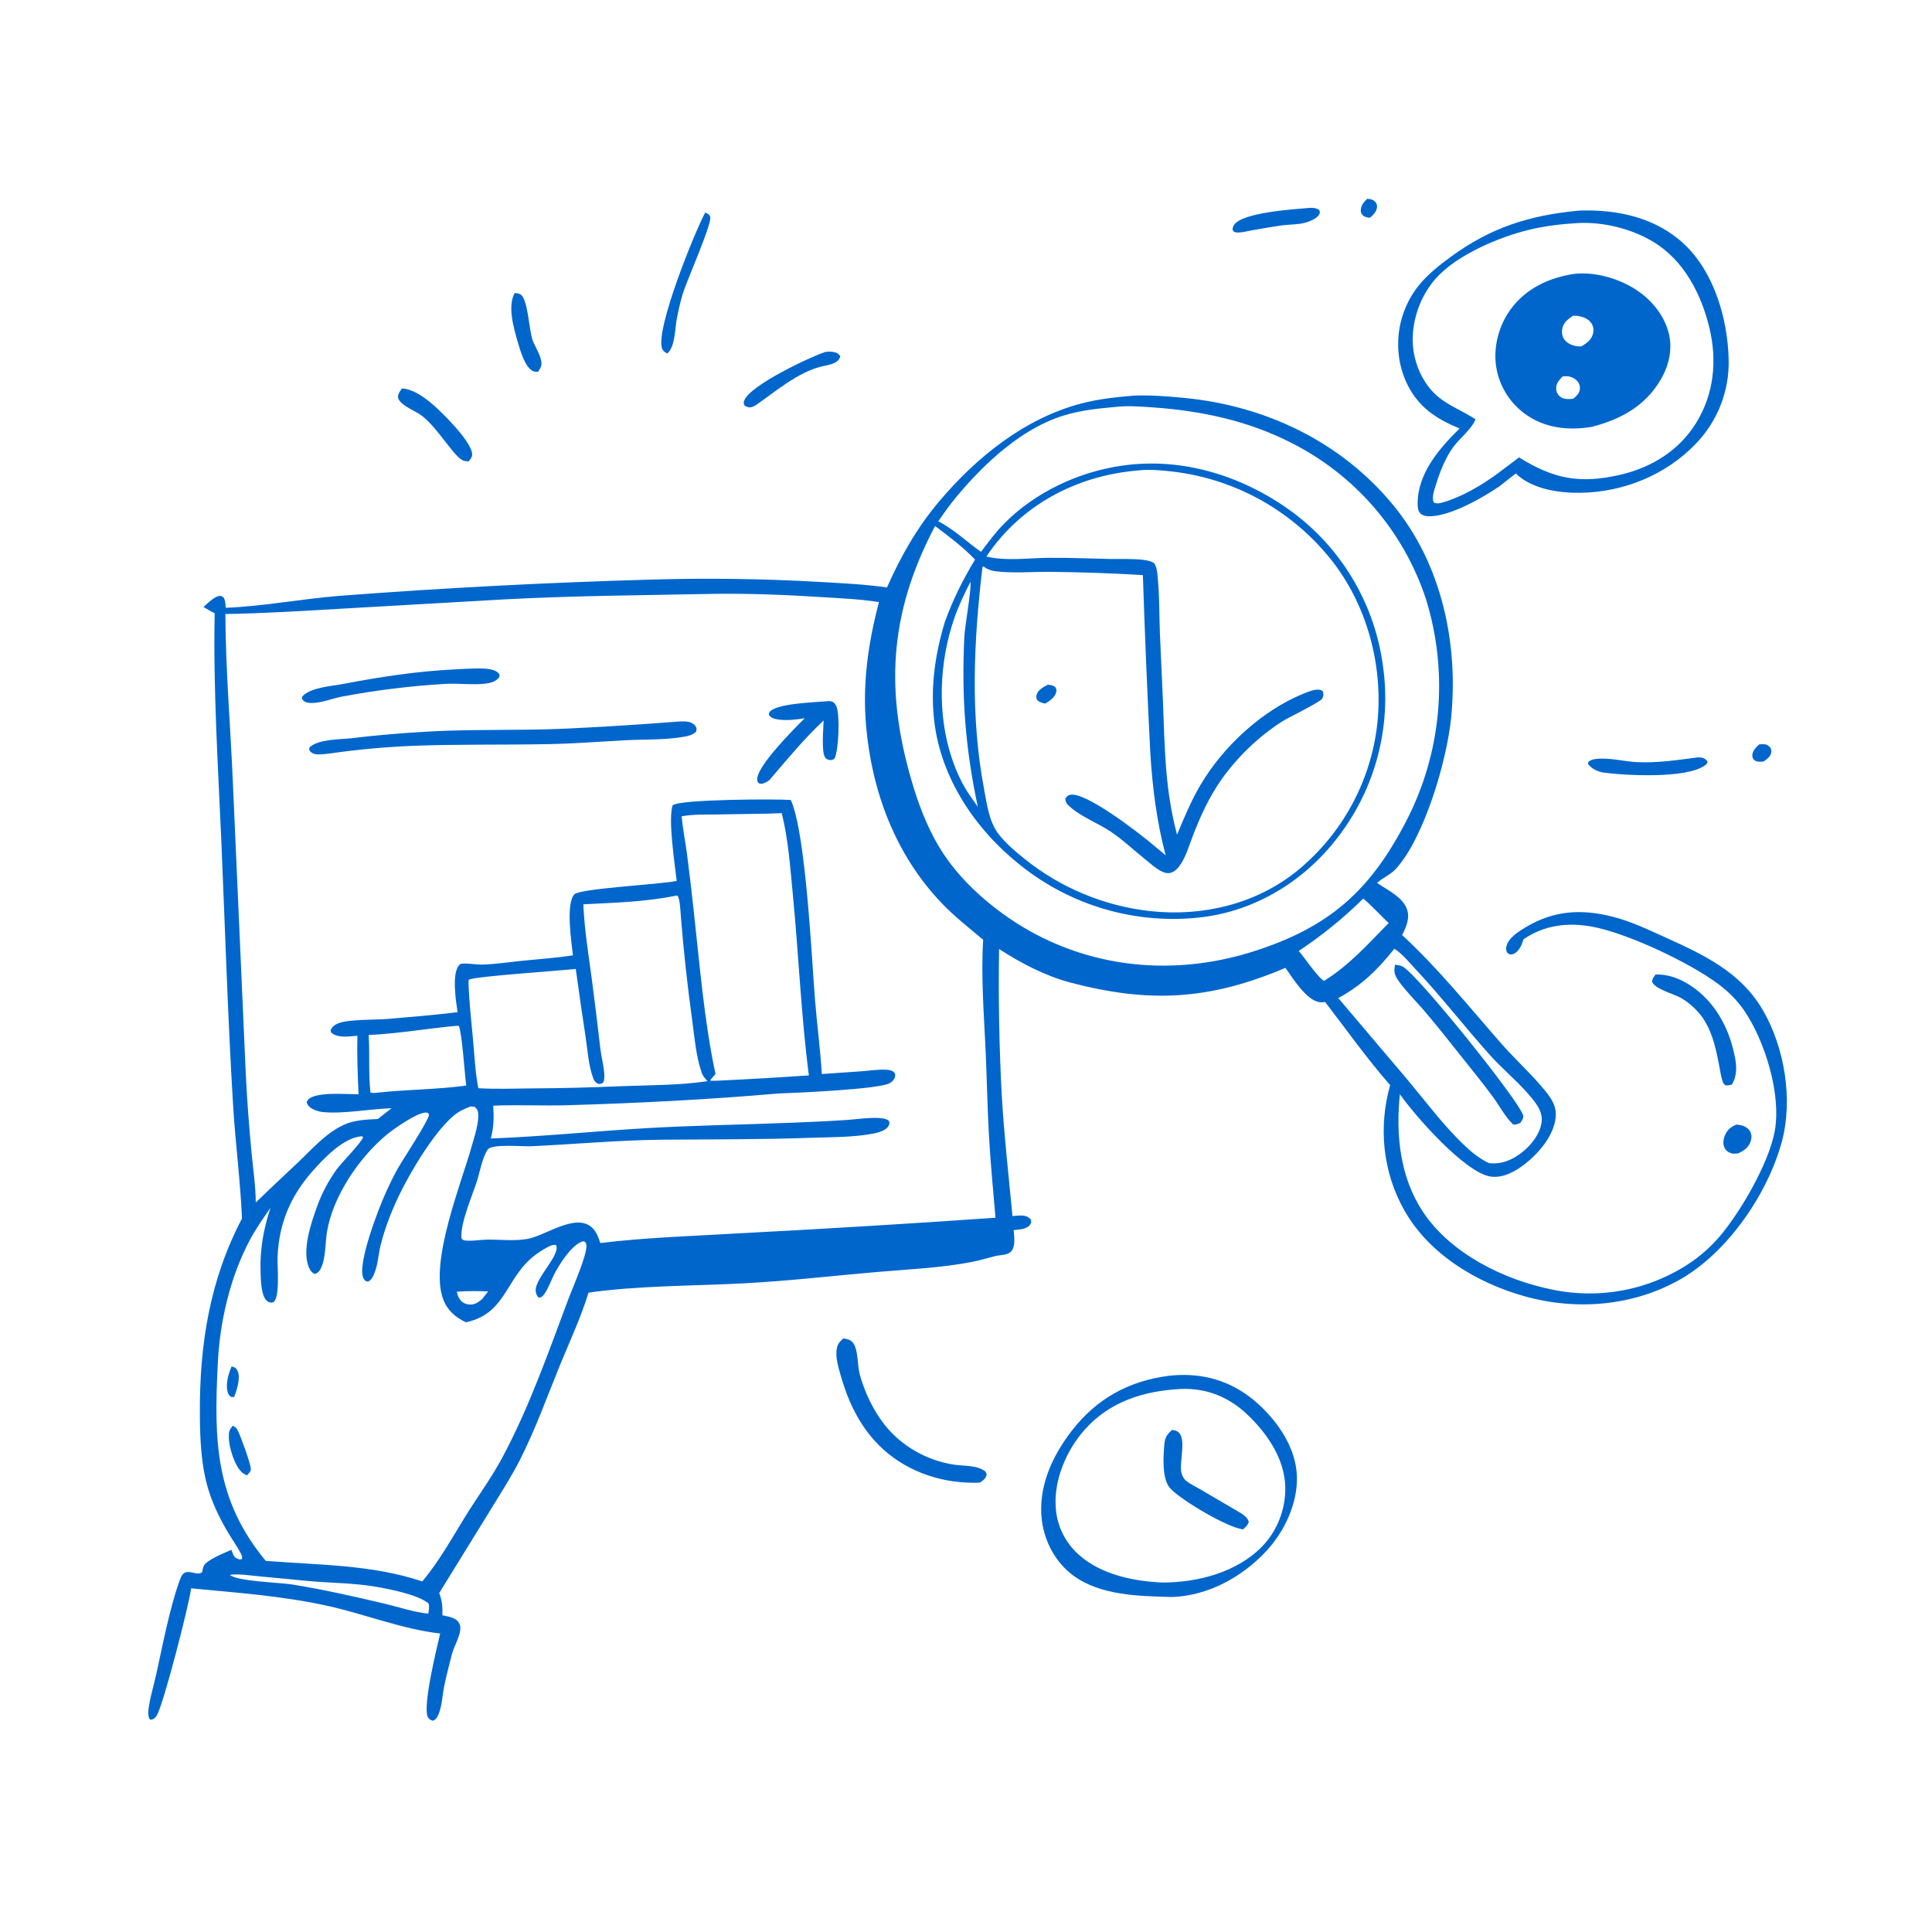 <?xml version="1.0" encoding="utf-8" ?>
<svg xmlns="http://www.w3.org/2000/svg" xmlns:xlink="http://www.w3.org/1999/xlink" width="1024" height="1024">
	<path fill="#0066cc" d="M724.612 105.382C725.693 105.448 727.285 105.62 728.188 106.331C729.181 107.112 729.771 107.952 729.844 109.247C729.992 111.88 727.892 113.813 726.135 115.411C724.769 115.32 723.399 115.111 722.368 114.133C721.605 113.41 721.199 112.546 721.237 111.464C721.328 108.845 722.831 107.12 724.612 105.382Z"/>
	<path fill="#0066cc" d="M932.507 394.505C933.491 394.466 934.535 394.394 935.513 394.519C936.865 394.691 937.703 395.513 938.519 396.531C938.834 397.544 938.959 398.08 938.72 399.148C938.243 401.285 936.332 402.467 934.668 403.628C933.27 403.74 931.563 403.928 930.287 403.19C929.308 402.624 928.794 401.665 928.758 400.547C928.678 398.024 930.777 396.01 932.507 394.505Z"/>
	<path fill="#0066cc" d="M920.37 596.044C921.404 596.182 922.478 596.307 923.486 596.587C925.158 597.053 927.134 598.458 927.814 600.109C928.515 601.812 928.448 603.395 927.831 605.115C926.654 608.396 924.316 609.808 921.343 611.306C920.178 611.419 918.827 611.62 917.687 611.28C915.964 610.766 914.795 609.878 913.991 608.255C912.997 606.25 913.444 603.604 914.295 601.64C915.549 598.742 917.502 597.197 920.37 596.044Z"/>
	<path fill="#0066cc" d="M272.79 155.283C273.794 155.421 275.178 155.515 276.011 156.133C279.895 159.014 280.394 174.862 282.224 180.086C283.543 183.854 286.09 187.292 286.852 191.247C287.344 193.799 286.496 195.099 285.124 197.133C284.24 197.127 283.367 197.092 282.54 196.721C278.267 194.802 275.715 185.656 274.488 181.457C272.335 174.081 268.865 162.421 272.79 155.283Z"/>
	<path fill="#0066cc" d="M693.925 110.204C695.86 110.048 697.659 110.197 699.27 111.355C699.64 112.577 699.737 112.835 698.978 114.002C697.665 116.02 693.899 117.45 691.708 118.058C687.873 119.123 683.544 118.896 679.577 119.432Q669.13 120.946 658.775 123.001C657.343 123.169 655.779 123.468 654.393 122.973C653.577 122.681 653.61 122.288 653.262 121.57C653.406 120.532 653.532 119.936 654.164 119.063C658.865 112.561 685.641 110.907 693.925 110.204Z"/>
	<path fill="#0066cc" d="M437.371 186.56C438.984 186.337 440.412 186.246 442.016 186.616C443.599 186.981 444.492 187.446 445.384 188.8C444.417 193.033 438.603 193.438 435.009 194.351C422.829 197.446 411.031 207.466 400.751 214.671C399.907 215.187 398.961 215.712 397.964 215.864C396.651 216.063 395.593 215.585 394.557 214.833C394.098 213.572 394.016 213.324 394.583 212.01C398.021 204.038 428.731 189.457 437.371 186.56Z"/>
	<path fill="#0066cc" d="M373.774 112.643C374.53 112.953 375.186 113.382 375.885 113.802C376.271 114.603 376.546 114.882 376.476 115.797C376.054 121.301 365.38 145.916 362.728 153.233C360.968 158.091 359.779 163.565 358.773 168.624C357.683 174.101 357.959 183.7 353.656 187.386C352.334 186.645 351.374 186.047 350.877 184.558C347.442 174.26 367.97 123.529 373.774 112.643Z"/>
	<path fill="#0066cc" d="M897.995 401.678C899.333 401.46 900.956 401.264 902.281 401.631C903.642 402.007 904.307 402.63 905.056 403.763C904.714 404.828 904.499 405.069 903.547 405.747C893.706 412.764 861.415 411.11 849.029 409.36C846.079 408.525 843.857 407.499 841.83 405.151C841.772 404.576 841.547 404.193 841.997 403.739C843.52 402.204 847.091 402.089 849.095 402.078C855.31 402.043 861.518 403.639 867.727 403.952C877.719 404.456 888.113 402.975 897.995 401.678Z"/>
	<path fill="#0066cc" d="M213.029 205.875C218.547 206.193 223.895 209.887 228.085 213.277C233.239 217.446 250.053 233.857 250.253 240.781C250.298 242.354 249.313 243.409 248.388 244.553C247.095 244.491 246.083 244.454 244.93 243.812C239.608 240.846 230.587 224.412 221.798 219.136C218.887 217.389 211.685 214.252 211.022 210.815C210.67 208.989 212.059 207.28 213.029 205.875Z"/>
	<path fill="#0066cc" d="M877.447 516.515C883.546 516.311 889.076 518.185 894.26 521.261C906.952 528.793 914.919 541.646 918.5 555.724C920.159 562.245 921.559 568.83 917.9 574.911C916.836 575.18 915.849 575.241 914.759 575.309C913.663 574.642 913.5 574.421 913.047 573.158C912.106 570.528 911.74 567.504 911.209 564.765C909.669 556.826 907.956 548.578 903.799 541.525C900.894 536.597 896.24 532.105 891.35 529.162C887.511 526.851 877.464 524.417 875.652 520.469C875.659 518.796 876.527 517.82 877.447 516.515Z"/>
	<path fill="#0066cc" d="M447.034 709.365C449.142 709.797 450.861 710.006 452.213 711.851C454.934 715.565 454.387 723.55 455.613 728.169C458.132 737.655 462.78 747.414 468.849 755.141C477.729 766.448 491.335 774.14 505.544 776.292C510.805 777.089 517.912 776.473 522.291 779.923C522.667 780.676 523.052 781.015 522.858 781.884C522.439 783.752 520.845 784.77 519.376 785.8C516.939 785.963 514.461 785.9 512.022 785.778C493.636 784.865 475.735 777.261 463.402 763.429C454.347 753.272 449.025 741.322 445.378 728.325C444.285 724.429 443.026 720.288 443.348 716.203C443.605 712.928 444.558 711.459 447.034 709.365Z"/>
	<path fill="#0066cc" d="M619.657 729.187C621.309 728.963 622.981 728.885 624.646 728.811C640.898 728.087 655.372 733.503 667.294 744.502C677.808 754.201 686.89 767.712 687.379 782.426C687.858 796.808 680.76 811.835 671.085 822.183C658.182 835.985 640.276 845.783 621.197 846.452C603.791 845.973 582.949 845.743 568.476 834.77C559.496 827.962 553.8 817.43 552.283 806.321C549.865 788.625 557.558 771.859 568.189 758.164C581.321 741.246 598.525 731.813 619.657 729.187ZM625.394 736.204C606.039 737.281 588.157 742.883 574.938 757.721C565.299 768.541 558.565 784.18 559.551 798.841Q559.605 799.762 559.706 800.679Q559.806 801.596 559.953 802.506Q560.099 803.417 560.292 804.319Q560.484 805.221 560.722 806.113Q560.96 807.004 561.242 807.882Q561.525 808.76 561.851 809.623Q562.178 810.486 562.547 811.331Q562.917 812.176 563.329 813.001Q563.741 813.827 564.194 814.63Q564.647 815.434 565.14 816.213Q565.633 816.993 566.164 817.747Q566.696 818.5 567.265 819.226Q567.834 819.952 568.439 820.649Q569.044 821.345 569.684 822.01Q570.323 822.675 570.995 823.306Q571.668 823.938 572.371 824.535C584.16 834.724 600.99 838.096 616.118 838.778C634.696 838.768 655.289 833.483 668.745 819.883C676.838 811.704 681.41 800.002 681.232 788.511C680.998 773.412 671.823 759.991 661.271 749.888C651.572 740.6 639.713 735.665 626.183 736.167L625.394 736.204Z"/>
	<path fill="#0066cc" d="M621.277 757.868C622.183 758.006 623.012 758.142 623.834 758.582C629.507 761.614 624.683 775.36 626.242 780.84C626.661 782.316 627.503 783.92 628.718 784.898C630.845 786.61 633.592 787.846 635.947 789.251L655.622 800.79C658.031 802.209 661.142 803.804 661.877 806.633C661.365 808.404 660.193 809.327 658.889 810.568C650.919 809.911 625.561 794.872 620.124 788.722C615.741 783.764 616.585 771.805 617.136 765.435C617.443 761.885 618.619 760.11 621.277 757.868Z"/>
	<path fill="#0066cc" d="M836.118 111.701C836.633 111.653 837.149 111.607 837.666 111.592C857.71 111.007 877.957 115.45 892.904 129.627C908.624 144.537 915.695 169.196 916.217 190.318Q916.263 191.865 916.233 193.412Q916.202 194.96 916.093 196.503Q915.985 198.047 915.799 199.584Q915.614 201.12 915.352 202.645Q915.09 204.171 914.751 205.681Q914.413 207.191 914 208.682Q913.587 210.174 913.099 211.643Q912.611 213.111 912.051 214.554Q911.491 215.996 910.859 217.409Q910.227 218.822 909.525 220.201Q908.823 221.581 908.053 222.923Q907.283 224.265 906.447 225.568Q905.61 226.87 904.71 228.129Q903.81 229.387 902.847 230.599Q901.885 231.811 900.863 232.974Q899.842 234.136 898.763 235.246C882.93 251.773 860.382 260.886 837.642 261.193C826.214 261.348 811.928 259.254 803.393 250.95L794.644 257.807C785.536 263.977 770.059 272.801 758.939 273.594C756.944 273.736 754.229 273.63 752.762 272.048C751.576 270.768 751.365 268.782 751.364 267.119C751.346 250.845 762.775 237.811 773.646 227.056C767.823 224.791 762.214 221.914 757.302 218.018C748.035 210.669 742.556 199.428 741.343 187.755Q741.209 186.53 741.136 185.301Q741.063 184.071 741.052 182.839Q741.04 181.607 741.089 180.376Q741.138 179.145 741.248 177.918Q741.359 176.691 741.53 175.471Q741.701 174.251 741.932 173.041Q742.163 171.831 742.454 170.633Q742.745 169.436 743.095 168.255Q743.444 167.074 743.853 165.911Q744.261 164.749 744.726 163.608Q745.191 162.467 745.712 161.351Q746.233 160.235 746.809 159.146Q747.385 158.057 748.014 156.997Q748.643 155.938 749.324 154.911Q750.005 153.885 750.736 152.893Q751.467 151.901 752.246 150.947C756.952 145.25 762.941 140.525 768.873 136.178C790.029 120.674 810.3 114.224 836.118 111.701ZM836.539 118.207C827.826 118.715 819.184 119.698 810.68 121.735C794.729 125.554 772.19 135.006 761.022 147.58C752.713 156.935 748.015 170.32 748.864 182.836C749.534 192.705 754.135 203.289 761.699 209.846C767.896 215.218 775.382 217.769 782.041 222.247C780.099 227.363 773.667 232.308 770.337 236.829C766.093 242.591 763.016 250.442 760.971 257.226C760.159 259.917 758.759 263.544 759.884 266.261C761.646 267.211 763.136 266.748 764.995 266.203C774.989 263.272 785.252 257.221 793.606 251.098L805.129 242.43C823.52 253.913 837.524 256.629 859.08 251.559C875.515 247.694 889.952 238.737 898.957 224.216C908.418 208.961 910.196 191.266 906.068 173.995C901.763 155.988 892.61 138.019 876.291 128.192C864.748 121.24 849.996 117.567 836.539 118.207Z"/>
	<path fill="#0066cc" d="M834.253 145.177C844.33 144.017 855.636 146.966 864.401 151.895C873.729 157.141 881.514 165.657 884.349 176.14C886.664 184.702 884.668 193.561 880.278 201.099C872.08 215.173 859.074 222.269 843.744 226.216L843.134 226.318C830.877 228.31 818.433 226.807 808.212 219.314Q807.455 218.761 806.726 218.171Q805.996 217.582 805.297 216.957Q804.598 216.333 803.93 215.675Q803.262 215.016 802.627 214.326Q801.992 213.636 801.392 212.916Q800.792 212.195 800.228 211.447Q799.663 210.698 799.137 209.922Q798.61 209.146 798.122 208.346Q797.633 207.545 797.185 206.721Q796.737 205.898 796.33 205.053Q795.922 204.209 795.557 203.345Q795.191 202.482 794.869 201.601Q794.546 200.721 794.267 199.826Q793.988 198.93 793.753 198.023Q793.518 197.115 793.328 196.197Q793.138 195.278 792.993 194.352C791.397 183.732 794.447 172.323 800.833 163.727C808.972 152.773 821.05 147.166 834.253 145.177ZM833.687 167.36C830.946 169.274 828.562 170.943 827.998 174.47C827.685 176.428 828.005 178.424 829.219 180.033C830.772 182.091 833.419 183.209 835.92 183.515C836.703 183.611 837.457 183.599 838.244 183.566C841.029 181.827 843.539 180.162 844.343 176.782C844.792 174.892 844.555 172.924 843.45 171.298C841.865 168.965 839.149 167.938 836.47 167.5C835.527 167.346 834.639 167.339 833.687 167.36ZM828.26 199.481C826.405 201.405 824.7 203.191 824.791 206.042C824.837 207.497 825.342 208.697 826.37 209.743C828.226 211.632 830.716 211.631 833.158 211.421L833.805 211.359C835.44 209.95 836.985 208.762 837.322 206.486Q837.367 206.199 837.381 205.909Q837.395 205.618 837.379 205.328Q837.362 205.038 837.315 204.751Q837.267 204.464 837.19 204.184Q837.112 203.904 837.006 203.634Q836.899 203.363 836.764 203.106Q836.63 202.848 836.468 202.606Q836.307 202.364 836.121 202.141C834.794 200.527 832.502 199.445 830.429 199.402C829.706 199.387 828.982 199.433 828.26 199.481Z"/>
	<path fill="#0066cc" d="M600.674 209.702C609.587 209.301 618.834 210.044 627.709 210.902C670.832 215.074 710.946 234.142 738.657 267.989C764.165 299.146 773.078 341.112 769.114 380.583C766.85 403.121 755.078 443.298 740.209 460.135C737.362 463.359 733.576 464.866 730.32 467.568C730.174 467.69 730.03 467.815 729.884 467.938C735.257 471.758 743.473 475.332 745.756 482.004C747.381 486.756 745.283 491.386 743.149 495.582C762.354 513.322 778.651 533.645 795.841 553.254C803.198 561.645 811.707 569.228 818.729 577.842C822.476 582.438 825.23 586.48 824.484 592.7C823.341 602.222 815.337 611.481 808.005 617.127C802.981 620.994 796.513 624.58 789.965 623.581C776.443 621.52 749.836 591.252 741.97 579.939C739.711 601.412 742.004 623.889 754.187 642.283C768.923 664.532 797.356 678.471 822.949 683.549Q824.108 683.79 825.273 684.002Q826.438 684.214 827.607 684.397Q828.777 684.58 829.951 684.734Q831.125 684.889 832.302 685.014Q833.479 685.139 834.659 685.235Q835.839 685.331 837.021 685.398Q838.203 685.465 839.386 685.503Q840.57 685.541 841.753 685.549Q842.937 685.558 844.121 685.537Q845.305 685.517 846.488 685.467Q847.671 685.417 848.852 685.338Q850.033 685.259 851.212 685.151Q852.391 685.042 853.567 684.905Q854.743 684.768 855.915 684.602Q857.087 684.435 858.255 684.24Q859.423 684.045 860.585 683.821Q861.748 683.597 862.904 683.345Q864.061 683.092 865.211 682.811Q866.361 682.53 867.504 682.221Q868.647 681.912 869.781 681.574Q870.916 681.237 872.042 680.872Q873.169 680.506 874.285 680.113Q875.402 679.72 876.509 679.3Q877.615 678.879 878.711 678.432Q879.807 677.984 880.892 677.509Q881.977 677.035 883.049 676.534Q884.122 676.032 885.182 675.505Q886.242 674.977 887.288 674.424Q888.335 673.87 889.367 673.291Q890.4 672.712 891.418 672.107Q892.436 671.503 893.438 670.874Q894.441 670.244 895.428 669.59Q899.733 666.706 903.624 663.284Q907.515 659.862 910.926 655.961C922.268 642.888 937.433 616.708 940.614 599.719C944.281 580.131 935.434 551.607 924.37 535.474C920.677 530.087 916.026 525.533 910.809 521.624C895.533 510.179 862.365 494.476 843.583 491.102C830.734 488.794 818.366 490.362 807.498 497.845C807.17 498.819 806.843 499.802 806.435 500.745C805.569 502.752 803.825 505.332 801.517 505.819C800.14 506.11 799.718 505.618 798.743 504.823C798.29 503.727 798.155 502.946 798.404 501.761C799.388 497.09 804.891 493.695 808.72 491.409C823.575 482.539 838.165 481.636 854.797 485.884C864.474 488.355 873.343 492.61 882.396 496.713C902.989 506.047 922.565 515.111 934.411 535.496C945.872 555.219 950.395 582.797 944.449 604.957C937.006 632.695 915.701 663.738 890.683 678.032C865.839 692.228 835.796 694.733 808.408 687.145C782.982 680.101 757.473 664.884 744.255 641.391C732.843 621.106 730.536 597.426 736.797 575.126C724.531 561.154 713.688 545.813 702.351 531.077C701.399 531.187 700.404 531.312 699.449 531.184C692.364 530.233 685.062 518.297 681.321 512.986C640.946 530.118 609.173 531.817 567.057 520.708C553.879 517.181 540.925 510.383 529.537 502.988Q528.892 541.95 530.967 580.862C532.236 602.198 534.616 623.307 536.642 644.568C537.939 644.427 539.243 644.288 540.548 644.249C542.997 644.177 544.512 644.529 546.281 646.246C546.64 647.528 546.791 647.802 546.016 649.01C544.363 651.583 539.939 651.667 537.264 651.978C537.505 655.327 538.413 660.577 535.92 663.296C534.018 665.371 530.11 665.094 527.51 665.744C523.433 666.762 519.447 668.014 515.313 668.818C498.969 671.993 482.081 672.713 465.524 674.126C441.692 676.159 417.932 678.962 394.036 680.207C367.429 681.592 338.108 681.374 311.921 685.128C307.953 698.153 302.081 710.645 296.926 723.233C290.026 740.082 283.847 757.481 275.594 773.727C270.901 782.965 265.265 791.593 259.882 800.427L232.795 844.333C234.365 848.507 234.616 851.723 234.47 856.102C236.133 856.474 237.852 856.809 239.471 857.344C241.296 857.946 242.847 859.05 243.612 860.862C245.365 865.013 240.591 872.41 239.528 876.738C238.123 882.455 236.455 888.404 235.342 894.171C234.457 898.758 234.247 904.114 232.499 908.422C231.803 910.136 231.186 911.333 229.436 912.026C228.139 911.589 227.482 911.386 226.803 910.13C223.79 904.558 231.631 873.027 233.296 865.79C213.268 863.512 193.516 855.57 173.831 851.188C150.019 845.886 125.539 844.176 101.299 841.86C100.277 850.322 86.392 904.433 83.029 909.331C82.142 910.622 81.387 911.298 79.841 911.545L79.022 910.757C78.62 909.336 78.457 908.146 78.621 906.666C79.337 900.198 81.501 893.388 82.903 887.008C86.174 872.113 89.904 852.603 94.926 838.517C95.499 836.91 96.165 834.641 97.699 833.71C99.389 832.683 101.509 833.44 103.309 833.766C104.951 834.064 105.751 834.217 107.14 833.251C107.338 832.263 107.499 831.072 107.902 830.152C109.388 826.761 119.207 822.992 122.644 821.432C122.972 822.317 123.29 823.21 123.684 824.069C124.211 825.218 124.792 825.753 125.971 826.192C127.081 826.604 127.161 826.753 128.276 826.247C128.442 825.083 128.155 824.348 127.628 823.337C125.721 819.679 123.239 816.217 121.115 812.671C116.862 805.574 113.087 797.943 110.613 790.032C106.584 777.156 106.009 762.881 105.932 749.449C105.724 712.804 111.088 678.54 128.27 645.821C127.395 625.865 124.779 605.998 123.563 586.055C120.746 539.863 119.358 493.478 117.369 447.24C115.621 406.6 112.954 365.689 113.781 325.013C111.715 324.077 109.809 322.862 107.869 321.692C109.861 319.941 113.144 316.628 115.693 315.964C117.032 315.615 117.431 315.95 118.485 316.635C119.514 318.363 119.502 320.19 119.647 322.141C140.009 321.325 160.174 317.341 180.504 315.769Q262.525 309.529 344.75 307.202Q389.626 305.875 434.449 308.431C446.345 309.12 458.325 309.679 470.129 311.353C477.396 294.867 486.083 279.604 497.746 265.786C517.552 242.321 543.072 221.711 573.212 213.829C582.287 211.457 591.365 210.503 600.674 209.702ZM377.824 314.761C341.358 315.511 304.889 315.714 268.457 317.624L181.082 322.614C160.544 323.796 140.023 325.117 119.448 325.433C119.606 354.953 122.116 384.507 123.395 414.001L130.28 569.542Q131.328 590.2 133.315 610.789C134.13 619.533 135.512 628.56 135.564 637.328C142.887 630.244 150.322 623.305 157.735 616.316C165.475 609.019 173.1 600.023 183.118 595.812C188.497 593.551 194.524 593.387 200.265 593.102C202.68 591.197 205.071 589.245 207.528 587.396C196.419 587.686 181.322 590.593 170.809 589.372C168.519 589.106 165.233 588.007 163.642 586.242C162.999 585.529 162.785 585.049 162.54 584.147C163.139 582.708 163.955 582.066 165.396 581.454C171.522 578.856 183.324 579.99 190.059 579.982C189.581 569.654 189.132 559.294 189.452 548.954C185.349 549.27 179.542 550.314 175.975 547.653C175.353 547.188 175.405 546.831 175.21 546.131C175.965 544.255 177.231 543.271 179.059 542.48C184.495 540.124 198.944 540.617 205.783 540.036C217.977 538.998 230.39 537.973 242.53 536.476C241.702 530.93 239.392 516.478 243.139 511.793C243.927 510.807 244.268 510.784 245.504 510.726C248.941 510.563 252.438 511.338 255.886 511.238C262.929 511.033 270.208 509.906 277.229 509.191C285.992 508.299 294.967 507.709 303.66 506.334C302.975 499.774 299.717 479.272 304.397 474.034C307.221 470.874 350.709 468.755 358.657 466.887C357.714 457.982 353.872 433.936 356.624 426.454L356.762 426.689L356.816 426.705C360.793 423.649 411.362 423.365 419.144 424.015C427.093 441.526 430.139 507.005 431.964 529.841C433.014 542.971 434.819 556.125 435.572 569.263Q446.312 568.572 457.044 567.771C461.078 567.459 465.286 566.786 469.327 566.96C470.911 567.028 472.655 567.191 473.862 568.318C474.413 568.833 474.532 569.495 474.451 570.241C474.273 571.889 473.101 573.169 471.751 574.005C466.298 577.378 421.858 579.225 412.386 579.584C375.266 582.807 337.698 584.718 300.456 585.8C287.442 586.178 274.428 585.451 261.415 586.036C261.761 591.543 261.798 596.369 260.517 601.75L260.12 603.429C287.233 602.398 314.112 599.656 341.171 598.032C366.986 596.482 392.868 596.129 418.705 595.104C428.676 594.708 438.683 594.288 448.639 593.617C454.158 593.245 459.934 592.305 465.455 592.546C467.494 592.635 469.232 592.806 470.987 593.89C471.464 594.975 471.601 595.41 471.031 596.59C469.726 599.292 465.105 600.408 462.478 600.898C452.023 602.849 440.547 602.669 429.919 603.05C403.712 603.988 377.454 603.841 351.234 604.071C327.91 604.275 304.74 606.464 281.461 607.539C276.978 607.746 260.605 606.15 258.516 609.276C255.566 613.691 254.371 621.054 252.748 626.145C250.344 633.689 243.665 648.838 244.643 656.541C245.609 657.516 246.433 657.511 247.756 657.58C251.126 657.756 254.611 657.091 257.994 657.039C265.121 656.928 272.441 657.883 279.495 656.67C289.119 655.015 305.297 642.502 313.95 650.798C316.268 653.02 317.158 655.892 318.183 658.833C342.555 655.853 367.447 655.14 391.961 653.673Q459.835 650.147 527.636 645.426C526.396 631.085 525.021 616.77 524.199 602.395C523.335 587.278 523.073 572.13 522.401 557.003C521.525 537.266 519.888 517.845 521.095 498.084C513.581 491.771 505.756 485.654 498.976 478.542C474.639 453.014 462.109 419.616 459.059 384.908C457.068 362.249 460.104 341.033 465.865 319.121C455.952 317.531 445.747 317.127 435.728 316.492C416.372 315.265 397.224 314.471 377.824 314.761ZM604.852 249.208C576.082 251.245 549.415 263.15 530.346 285.061Q526.262 289.768 522.83 294.969C523.049 295.022 523.267 295.077 523.487 295.128C533.335 297.408 545.18 295.781 555.25 295.662C566.117 295.534 577.032 296.017 587.897 296.262C593.956 296.399 600.401 295.983 606.396 296.81C608.423 297.09 610.107 297.377 611.8 298.564C612.84 300.277 613.175 301.946 613.396 303.925C614.56 314.325 614.391 325.117 614.765 335.582L616.381 371.46C616.866 383.855 617.133 396.242 618.181 408.61C619.155 420.107 620.908 431.268 623.846 442.439C627.6 433.476 631.263 424.551 636.205 416.155C648.281 395.637 668.792 376.64 690.975 367.597C693.359 366.625 697.303 364.991 699.84 365.676C700.363 365.817 700.663 366.056 701.091 366.34C701.57 367.832 701.569 368.947 700.75 370.346C699.664 372.203 682.365 380.548 679.347 382.519Q676.972 384.062 674.674 385.717Q672.376 387.372 670.159 389.135Q667.943 390.898 665.813 392.766Q663.684 394.633 661.646 396.6Q659.608 398.566 657.667 400.629Q655.725 402.691 653.885 404.843Q652.044 406.996 650.309 409.234Q648.573 411.472 646.947 413.791C640.904 422.542 636.441 432.217 632.571 442.088C630.589 447.144 628.996 452.967 626.099 457.567C624.625 459.907 622.555 462.479 619.587 462.755C615.554 463.131 610.742 458.462 607.769 456.107C601.469 451.118 595.482 445.331 588.823 440.855C581.822 436.15 572.885 432.958 566.721 427.26C565.285 425.932 564.745 425.203 564.646 423.239C565.43 422.128 565.883 421.537 567.285 421.262C575.294 419.691 601.578 439.988 608.667 445.718Q613.273 449.477 617.815 453.312C613.05 435.297 610.791 417.187 609.655 398.624Q607.287 351.727 605.747 304.795Q581.105 303.345 556.421 303.08C547.127 303.01 537.006 303.929 527.805 302.797C525.304 302.49 523.27 301.752 521.247 300.237L520.724 300.544C516.076 340.011 514.182 379.099 521.599 418.373C523.126 426.458 524.25 435.781 529.518 442.4C533.269 447.113 538.033 451.204 542.715 454.957Q544.508 456.409 546.353 457.796Q548.197 459.183 550.09 460.503Q551.982 461.823 553.921 463.074Q555.859 464.326 557.842 465.507Q559.824 466.689 561.847 467.798Q563.87 468.908 565.932 469.945Q567.993 470.981 570.09 471.944Q572.188 472.906 574.318 473.793Q576.448 474.68 578.609 475.489Q580.77 476.299 582.958 477.032Q585.146 477.764 587.359 478.417Q589.572 479.071 591.807 479.645Q594.042 480.219 596.296 480.712Q598.55 481.206 600.821 481.618Q603.091 482.031 605.375 482.362Q607.658 482.694 609.952 482.943C637.474 485.871 665.74 479.166 687.475 461.601Q688.582 460.699 689.667 459.77Q690.751 458.841 691.813 457.886Q692.875 456.931 693.914 455.951Q694.952 454.971 695.966 453.965Q696.98 452.96 697.97 451.93Q698.959 450.9 699.923 449.847Q700.887 448.793 701.826 447.717Q702.764 446.64 703.676 445.541Q704.587 444.442 705.472 443.321Q706.357 442.2 707.214 441.058Q708.071 439.916 708.901 438.753Q709.73 437.59 710.531 436.408Q711.331 435.225 712.103 434.024Q712.875 432.822 713.617 431.602Q714.359 430.382 715.072 429.144Q715.784 427.907 716.466 426.652Q717.148 425.397 717.8 424.127Q718.451 422.856 719.071 421.569Q719.692 420.283 720.28 418.982Q720.869 417.681 721.426 416.366Q721.983 415.051 722.508 413.723Q723.033 412.395 723.525 411.054Q724.018 409.714 724.477 408.362Q724.937 407.01 725.364 405.647Q725.79 404.284 726.184 402.911Q726.577 401.539 726.937 400.157Q727.297 398.775 727.623 397.384Q727.949 395.994 728.242 394.596Q728.534 393.198 728.792 391.794Q729.05 390.389 729.275 388.979Q729.499 387.568 729.688 386.153Q729.878 384.738 730.033 383.318C733.239 352.585 724.442 319.977 704.882 295.852Q703.893 294.63 702.873 293.433Q701.853 292.235 700.804 291.064Q699.755 289.893 698.677 288.748Q697.599 287.603 696.493 286.485Q695.387 285.368 694.253 284.278Q693.119 283.188 691.958 282.127Q690.798 281.066 689.611 280.034Q688.425 279.002 687.213 278Q686.001 276.998 684.764 276.027Q683.527 275.056 682.267 274.115Q681.007 273.175 679.723 272.266Q678.44 271.358 677.134 270.482Q675.828 269.605 674.501 268.762Q673.174 267.918 671.826 267.108Q670.478 266.298 669.11 265.522Q667.743 264.746 666.356 264.004Q664.97 263.262 663.565 262.555Q662.161 261.847 660.739 261.176Q659.317 260.504 657.879 259.867Q656.441 259.231 654.988 258.631Q653.534 258.031 652.066 257.467Q650.598 256.903 649.116 256.376Q647.635 255.849 646.141 255.359Q644.646 254.869 643.14 254.417Q641.634 253.964 640.117 253.549Q638.601 253.135 637.074 252.758Q635.547 252.381 634.012 252.042Q632.476 251.704 630.932 251.403Q629.389 251.103 627.838 250.841Q626.288 250.579 624.731 250.356Q623.174 250.133 621.613 249.949Q620.051 249.765 618.485 249.62C614.098 249.2 609.248 248.748 604.852 249.208ZM249.449 586.464C246.132 587.654 243.319 588.973 240.56 591.249C230.222 599.775 217.137 621.623 211.212 634.201C207.275 642.558 203.878 651.284 201.669 660.261C200.558 664.779 200.297 670.028 198.643 674.317C197.933 676.157 196.981 678.569 194.979 679.293C193.684 678.955 193.392 678.905 192.701 677.64C188.876 670.634 201.055 639.473 204.751 631.487C206.577 627.54 208.47 623.549 210.59 619.755C213.364 614.789 226.811 594.577 227.408 590.85C227.101 590.309 227.066 589.858 226.393 589.725C222.007 588.862 208.758 598.327 205.258 601.188C190.559 613.206 176.435 633.918 173.317 652.9C172.305 659.059 172.769 666.571 170.065 672.253C169.329 673.802 168.59 674.595 167.016 675.238C165.513 674.789 164.739 673.801 164.059 672.447C159.534 663.436 165.057 647.701 168.292 638.82Q170.157 633.803 172.667 629.077Q175.177 624.35 178.288 619.995C180.69 616.609 191.829 605.33 192.426 602.779L191.938 602.213C182.008 602.835 171.459 614.139 165.384 621.066C153.695 634.394 147.83 648.729 147.082 666.502C146.924 670.268 148.713 689.86 144.312 690.349C143.342 690.457 142.589 690.325 141.779 689.739C138.3 687.216 138.256 678.37 138.108 674.453C137.664 662.646 139.635 651.339 143.374 640.16C139.577 645.625 135.744 651.043 132.592 656.917C121.913 676.822 116.413 700.77 115.412 723.175C113.453 762.883 113.793 794.736 140.862 827.305C168.675 829.512 197.146 829.231 223.822 838.185C232.581 827.749 239.359 815.563 246.479 803.99C252.897 793.556 260.25 783.663 266.062 772.869C280.472 746.108 290.785 716.395 301.46 687.98C303.733 681.93 311.082 665.43 310.824 660.136C310.788 659.391 310.526 658.857 310.155 658.229C309.026 657.804 308.837 657.886 307.708 658.407C302.361 660.874 296.44 670.179 293.802 675.276C292.035 678.69 290.8 682.586 288.598 685.732C287.735 686.966 287.094 687.628 285.589 687.802C284.459 686.79 283.951 685.446 283.911 683.932C283.737 677.339 297.39 664.809 294.685 659.914C292.437 659.315 289.52 661.423 287.64 662.522C267.459 674.329 270.178 695.918 246.93 700.841C241.226 698.083 237.072 694.549 234.823 688.412C227.568 668.616 244.705 626.7 250.181 606.986C251.567 601.998 254.056 594.81 253.37 589.666C253.176 588.207 252.612 587.502 251.493 586.617L249.449 586.464ZM591.252 215.69C581.984 216.501 572.899 217.442 563.954 220.178C541.554 227.031 522.036 245.29 507.199 262.987C503.631 267.243 500.446 271.723 497.319 276.304C505.638 280.591 512.36 287.156 519.971 292.493C523.809 287.348 527.585 282.238 532.097 277.649C548.569 260.893 571.581 250.119 594.729 246.798C627.643 242.076 660.418 252.758 686.634 272.645Q687.813 273.551 688.969 274.486Q690.125 275.421 691.258 276.383Q692.391 277.346 693.499 278.336Q694.608 279.326 695.693 280.343Q696.777 281.361 697.836 282.404Q698.895 283.447 699.929 284.516Q700.962 285.585 701.969 286.679Q702.975 287.773 703.955 288.891Q704.935 290.009 705.887 291.151Q706.839 292.293 707.762 293.458Q708.686 294.623 709.581 295.81Q710.476 296.997 711.342 298.206Q712.207 299.415 713.043 300.644Q713.879 301.874 714.684 303.123Q715.49 304.373 716.264 305.642Q717.039 306.911 717.782 308.199Q718.525 309.486 719.237 310.791Q719.948 312.097 720.627 313.419Q721.307 314.742 721.953 316.08Q722.6 317.419 723.214 318.773Q723.827 320.127 724.408 321.496Q724.988 322.865 725.535 324.247Q726.082 325.63 726.594 327.025Q727.107 328.421 727.585 329.828Q728.064 331.236 728.507 332.655Q728.951 334.074 729.36 335.503Q729.769 336.933 730.142 338.372Q730.516 339.811 730.854 341.258Q731.193 342.706 731.496 344.161Q731.798 345.617 732.065 347.079Q732.333 348.542 732.564 350.011Q732.795 351.479 732.99 352.953Q733.204 354.453 733.381 355.958Q733.558 357.463 733.697 358.972Q733.836 360.48 733.937 361.992Q734.038 363.504 734.101 365.018Q734.164 366.532 734.189 368.047Q734.214 369.562 734.201 371.077Q734.188 372.592 734.137 374.107Q734.086 375.621 733.997 377.134Q733.908 378.646 733.781 380.156Q733.654 381.666 733.49 383.172Q733.325 384.678 733.123 386.18Q732.92 387.682 732.68 389.178Q732.44 390.674 732.162 392.164Q731.885 393.653 731.57 395.135Q731.255 396.617 730.903 398.091Q730.551 399.565 730.162 401.029Q729.773 402.494 729.348 403.948Q728.922 405.402 728.46 406.845Q727.998 408.289 727.5 409.72Q727.003 411.151 726.469 412.569Q725.935 413.987 725.366 415.391Q724.797 416.796 724.193 418.185Q723.589 419.575 722.95 420.949Q722.311 422.323 721.638 423.68Q720.965 425.038 720.258 426.378Q719.551 427.718 718.811 429.04Q718.07 430.362 717.297 431.665Q716.524 432.968 715.718 434.251Q714.912 435.535 714.074 436.797Q713.237 438.06 712.367 439.301Q711.498 440.542 710.598 441.761Q709.698 442.98 708.768 444.176C691.27 466.86 665.756 482.629 637.123 486.133Q635.524 486.323 633.921 486.474Q632.318 486.625 630.712 486.736Q629.106 486.846 627.497 486.917Q625.889 486.988 624.279 487.019Q622.67 487.049 621.06 487.04Q619.449 487.031 617.84 486.981Q616.231 486.932 614.623 486.843Q613.016 486.754 611.411 486.624Q609.806 486.495 608.205 486.326Q606.604 486.157 605.008 485.948Q603.411 485.739 601.821 485.49Q600.23 485.242 598.646 484.953Q597.062 484.665 595.485 484.338Q593.909 484.011 592.341 483.644Q590.773 483.278 589.215 482.872Q587.657 482.467 586.109 482.023Q584.562 481.579 583.026 481.097Q581.49 480.614 579.966 480.094Q578.443 479.573 576.932 479.015Q575.422 478.457 573.926 477.862Q572.431 477.266 570.95 476.634Q569.469 476.001 568.005 475.332Q566.541 474.663 565.093 473.957Q563.646 473.252 562.217 472.511Q560.787 471.77 559.377 470.993Q557.967 470.217 556.576 469.405Q555.185 468.594 553.815 467.748Q552.445 466.903 551.097 466.023Q549.748 465.144 548.422 464.231Q547.095 463.318 545.792 462.373Q544.489 461.427 543.21 460.45Q541.931 459.472 540.676 458.463C517.026 439.721 498.681 412.51 495.155 382.109C493.075 364.183 495.618 346.612 500.856 329.453C505.177 317.591 510.292 307.38 516.786 296.587C510.314 289.833 503.049 284.404 495.616 278.792C470.823 325.723 468.847 367.593 484.393 417.889C488.105 429.899 493.014 441.807 499.927 452.344C511.515 470.007 530.747 485.637 549.296 495.35C585.169 514.133 625.968 516.456 664.311 504.281C704.118 491.64 726 472.493 745.139 435.55Q746.018 433.863 746.856 432.155Q747.694 430.446 748.49 428.718Q749.286 426.99 750.039 425.243Q750.793 423.496 751.503 421.731Q752.214 419.966 752.881 418.184Q753.548 416.402 754.172 414.605Q754.795 412.807 755.374 410.995Q755.953 409.183 756.488 407.357Q757.023 405.531 757.513 403.692Q758.003 401.854 758.448 400.004Q758.893 398.154 759.292 396.294Q759.692 394.434 760.046 392.564Q760.4 390.695 760.708 388.818Q761.016 386.94 761.279 385.056Q761.541 383.171 761.757 381.281Q761.973 379.391 762.143 377.496Q762.313 375.6 762.436 373.702Q762.559 371.803 762.636 369.902Q762.713 368.001 762.744 366.099Q762.774 364.196 762.758 362.294Q762.742 360.391 762.68 358.49Q762.617 356.588 762.508 354.689Q762.399 352.789 762.244 350.893Q762.088 348.997 761.887 347.105Q761.685 345.213 761.437 343.326Q761.189 341.44 760.895 339.56Q760.601 337.68 760.262 335.808Q759.922 333.936 759.536 332.073Q759.151 330.21 758.72 328.357Q758.289 326.504 757.813 324.662Q757.337 322.819 756.816 320.99Q756.295 319.16 755.73 317.343Q755.178 315.675 754.585 314.022Q753.993 312.369 753.36 310.73Q752.726 309.092 752.053 307.47Q751.38 305.847 750.667 304.242Q749.953 302.637 749.201 301.05Q748.449 299.463 747.657 297.894Q746.866 296.326 746.037 294.778Q745.207 293.23 744.34 291.703Q743.472 290.175 742.567 288.67Q741.663 287.164 740.721 285.681Q739.779 284.199 738.802 282.74Q737.824 281.28 736.811 279.846Q735.797 278.411 734.749 277.002Q733.7 275.593 732.618 274.21Q731.535 272.827 730.418 271.471Q729.302 270.115 728.152 268.787Q727.003 267.459 725.821 266.159Q724.639 264.86 723.426 263.59Q722.212 262.32 720.968 261.081Q719.723 259.841 718.449 258.632Q717.174 257.424 715.87 256.247Q714.566 255.07 713.234 253.926Q711.901 252.781 710.541 251.67Q709.181 250.559 707.794 249.481Q706.406 248.404 704.993 247.361Q703.58 246.318 702.141 245.31Q700.703 244.302 699.24 243.33Q697.777 242.358 696.291 241.422Q694.804 240.486 693.295 239.587Q691.786 238.688 690.256 237.827Q688.725 236.965 687.174 236.142Q685.622 235.318 684.051 234.533C661.337 222.941 636.319 217.661 611.024 215.926C604.596 215.485 597.642 214.904 591.252 215.69ZM358.686 474.628C342.482 478.05 325.674 478.447 309.184 479.294C309.74 492.651 311.902 505.805 313.688 519.037Q316.079 537.437 318.201 555.869C318.735 560.229 319.912 564.561 320.269 568.926C320.405 570.583 320.348 571.874 319.9 573.473C318.88 574.524 318.76 574.402 317.277 574.548C315.638 573.776 315.072 573.198 314.426 571.485C311.924 564.854 311.422 556.561 310.37 549.554Q307.643 531.57 305.158 513.551C297.77 514.431 251.153 517.486 248.47 519.287L248.303 520.232C248.583 530.599 249.8 540.947 250.735 551.272C251.501 559.733 251.879 568.449 253.531 576.782C262.867 577.315 272.281 576.99 281.629 576.876Q305.226 576.754 328.801 575.72C344.06 575.123 359.874 575.292 374.988 573.054C373.721 571.671 372.566 570.385 371.934 568.591C368.935 560.068 368.13 549.991 366.918 541.07Q363.091 513.436 360.856 485.627C360.725 483.9 360.402 474.756 358.686 474.628ZM407.34 431.24L380.384 431.679C374.099 431.772 367.452 431.52 361.264 432.666C361.894 439.234 363.169 445.72 364.071 452.254Q366.036 467.482 367.684 482.747C370.897 511.56 373.18 540.847 379.224 569.238L376.498 572.404L376.765 572.852Q378.479 572.851 380.191 572.787Q404.472 571.658 428.72 569.973C424.638 538.739 423.269 505.479 420.2 473.883C418.819 459.663 417.813 444.834 414.334 430.967L407.34 431.24ZM739.041 502.831C730.315 513.841 721.747 522.255 709.322 529.013L745.991 572.252C755.722 583.914 764.889 596.26 775.869 606.796C779.925 610.688 784.098 614.02 789.175 616.483C795.868 617.246 801.54 614.827 806.745 610.744C811.713 606.847 816.519 600.694 817.132 594.248C817.687 588.424 813.031 583.268 809.452 579.197C803.393 572.303 796.26 566.484 790.131 559.683C776.622 544.693 764.317 528.705 750.528 513.95C747.162 510.347 743.22 505.455 739.041 502.831ZM241.75 543.715C226.348 545.128 210.836 547.876 195.407 548.576C196.001 558.269 195.257 569.805 196.352 578.973C197.752 579.533 198.431 579.32 199.907 579.143C215.607 577.432 231.431 577.507 247.111 575.372C246.312 569.566 244.871 547.225 243.168 543.74L241.75 543.715ZM514.353 308.373C511.257 314.557 508.223 320.701 505.937 327.244C497.736 350.712 496.588 378.333 504.531 401.983C506.728 408.525 509.713 415.215 513.593 420.942L518.258 427.636C511.657 396.493 509.608 369.765 511.094 337.922C511.399 331.391 514.942 312.757 514.353 308.373ZM722.482 476.33C711.876 486.805 700.756 495.734 688.372 504.029C690.811 506.712 699.347 519.334 701.874 519.821C715.469 511.327 724.983 500.435 736.046 489.203C733.661 487.19 724.083 476.989 722.482 476.33ZM121.826 834.697C125.537 838.165 148.213 838.753 154.757 839.797C171.141 842.413 187.397 846.126 203.549 849.904C210.949 851.634 219.083 854.436 226.587 855.231C226.727 855.246 226.869 855.221 227.009 855.216C227.235 853.475 227.713 851.509 227.107 849.831C221.603 845.225 206.9 842.362 199.885 841.115C188.033 839.009 175.872 839.083 163.901 837.998L137.543 835.504C132.811 835.067 127.651 834.205 122.923 834.577C122.557 834.606 122.191 834.65 121.826 834.697ZM242.155 684.639C242.576 686.985 243.459 689.052 245.538 690.4C247.098 691.411 249.204 691.647 250.998 691.246C252.679 690.87 254.078 689.719 255.403 688.676C256.514 687.281 257.685 685.908 258.729 684.463C253.194 684.262 247.683 684.193 242.155 684.639Z"/>
	<path fill="#0066cc" d="M739.385 511.301C740.721 511.485 742.293 511.677 743.488 512.328C751.674 516.786 805.445 583.769 807.311 591.217C807.673 592.664 806.573 593.956 805.826 595.124C804.307 595.736 803.604 596.207 801.959 595.981C797.744 591.894 794.52 585.774 790.998 580.984C785.9 574.052 780.406 567.368 775.062 560.624C768.418 552.239 761.778 543.799 754.824 535.67C750.364 530.456 745.232 525.493 741.279 519.907C739.006 516.695 738.742 515.176 739.385 511.301Z"/>
	<path fill="#0066cc" d="M122.744 724.24C122.985 724.299 123.233 724.332 123.466 724.415C124.733 724.866 125.272 725.28 125.875 726.49C127.691 730.137 125.504 736.886 124.077 740.445L122.514 740.411C121.693 739.778 121.302 739.533 120.918 738.531C119.268 734.221 120.995 728.301 122.744 724.24Z"/>
	<path fill="#0066cc" d="M123.399 755.684C123.651 755.83 123.907 755.97 124.155 756.122C124.863 756.556 125.432 757.052 125.826 757.803C127.537 761.07 132.622 775.083 132.967 778.423C133.112 779.828 131.752 781 130.883 781.978C129.936 781.515 128.917 781.032 128.146 780.301C124.192 776.555 121.473 767.353 121.278 762.069C121.176 759.302 121.48 757.71 123.399 755.684Z"/>
	<path fill="#0066cc" d="M555.348 362.929C556.944 363.057 557.897 363.182 559.287 364.09C559.889 365.206 560.124 365.543 559.815 366.866C559.176 369.603 556.234 371.615 553.995 372.914C552.292 372.567 551.234 372.297 549.863 371.205C549.331 370.114 549.034 369.716 549.349 368.463C550.05 365.67 553.04 364.117 555.348 362.929Z"/>
	<path fill="#0066cc" d="M241.416 354.756C245.701 354.539 250.044 354.264 254.334 354.298C257.335 354.321 262.349 354.512 264.406 356.972C264.943 357.615 264.73 357.995 264.69 358.769C263.094 361.092 260.602 361.855 257.907 362.258C251.487 363.217 243.07 362.071 236.262 362.456Q222.125 363.279 208.073 365.024Q194.02 366.768 180.112 369.428C175.222 370.56 168.279 373.266 163.335 372.463C161.76 372.207 160.864 371.605 159.958 370.336L160.259 369.096C164.763 364.255 175.69 363.701 182.03 362.489C202.035 358.664 221.04 355.766 241.416 354.756Z"/>
	<path fill="#0066cc" d="M437.835 371.702C438.879 371.564 440.027 371.468 441.032 371.875C442.312 372.393 443.098 373.643 443.513 374.899C445.126 379.781 444.581 397.265 442.37 401.947C441.639 402.457 441.375 402.821 440.44 402.858C439.281 402.902 438.113 402.531 437.384 401.561C435.238 398.703 436.436 385.763 436.554 381.862C426.206 391.52 416.96 402.784 407.75 413.524C406.718 414.235 405.44 415.037 404.21 415.309C402.992 415.579 402.822 415.425 401.801 414.835C401.541 414.251 401.465 414.17 401.362 413.46C400.392 406.762 421.064 386.078 426.532 380.68C422.082 381.426 416.728 382.025 412.246 381.315C410.389 381.02 408.747 380.59 407.591 379.02C407.594 378.206 407.426 377.922 407.995 377.25C411.754 372.818 431.516 372.284 437.835 371.702Z"/>
	<path fill="#0066cc" d="M355.525 382.747C358.114 382.576 360.855 382.243 363.443 382.399C365.317 382.512 367.576 383.242 368.632 384.912C369.377 386.091 369.254 386.537 368.929 387.771C367.12 389.613 364.826 390.082 362.355 390.516C352.249 392.292 341.215 391.803 330.93 392.372C317.56 393.113 304.13 394.128 290.743 394.397C266.606 394.883 242.484 394.367 218.346 395.324Q196.892 396.243 175.629 399.242C173.201 399.526 170.383 400.003 167.948 399.812C166.458 399.695 165.022 399.156 164.152 397.883C163.644 397.139 163.916 396.909 164.093 396.095C168.661 391.719 180.278 391.95 186.417 391.267Q211.793 388.242 237.33 387.285C256.874 386.643 276.456 387.086 295.996 386.352Q325.791 385.05 355.525 382.747Z"/>
</svg>
